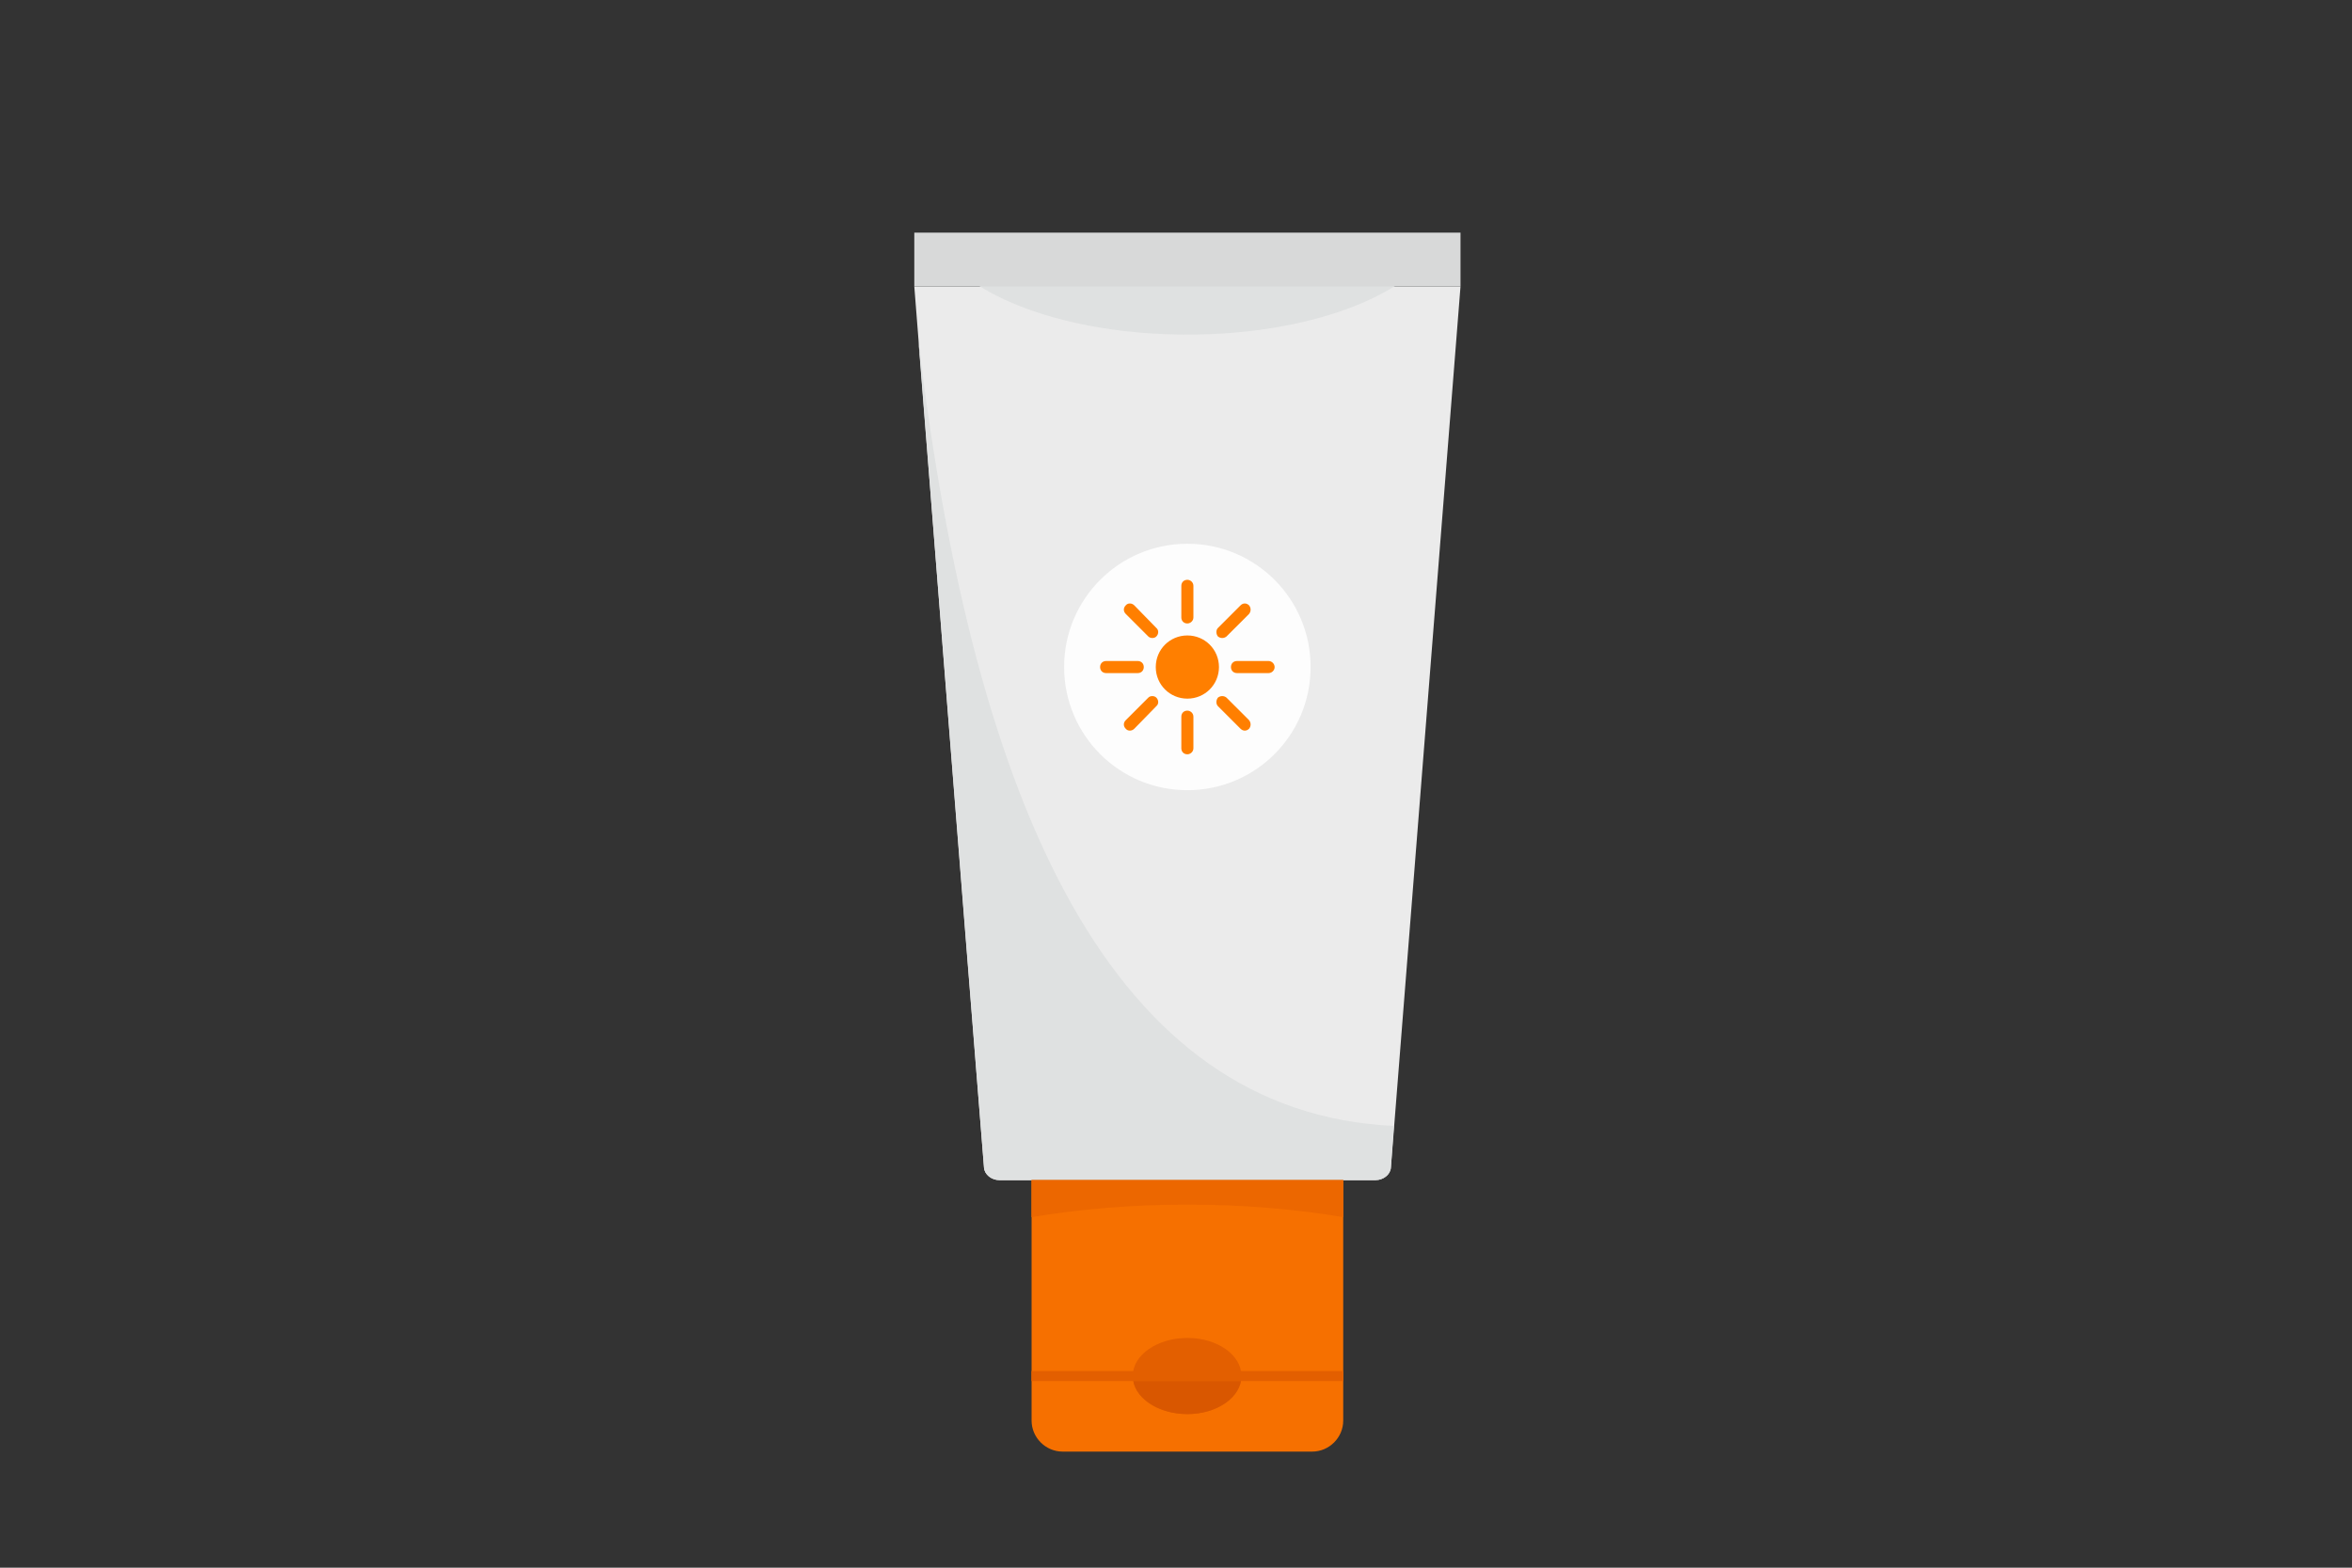 <?xml version="1.0" encoding="utf-8"?>
<!-- Generator: Adobe Illustrator 25.2.3, SVG Export Plug-In . SVG Version: 6.00 Build 0)  -->
<svg version="1.1" id="Layer_1" xmlns="http://www.w3.org/2000/svg" xmlns:xlink="http://www.w3.org/1999/xlink" x="0px" y="0px"
	 viewBox="0 0 300 200" style="enable-background:new 0 0 300 200;" xml:space="preserve">
<rect x="0" y="0" width="300" height="200" fill="#333333" stroke="none"/>
<style type="text/css">
	.st0{fill-rule:evenodd;clip-rule:evenodd;fill:#EBEBEB;}
	.st1{fill-rule:evenodd;clip-rule:evenodd;fill:#DFE1E1;}
	.st2{fill-rule:evenodd;clip-rule:evenodd;fill:#D8D9D9;}
	.st3{fill-rule:evenodd;clip-rule:evenodd;fill:#F67000;}
	.st4{fill-rule:evenodd;clip-rule:evenodd;fill:#EC6700;}
	.st5{fill-rule:evenodd;clip-rule:evenodd;fill:#E35F00;}
	.st6{fill-rule:evenodd;clip-rule:evenodd;fill:#D95700;}
	.st7{fill-rule:evenodd;clip-rule:evenodd;fill:#FDFDFD;}
	.st8{fill:#FF7F00;}
</style>
<g>
	<path class="st0" d="M116.62,36.54c23.2,0,46.4,0,69.67,0c-2.94,37.47-5.94,74.95-8.88,112.42c-0.06,0.89-0.96,1.6-1.98,1.6
		c-15.98,0-31.96,0-47.94,0c-1.02,0-1.92-0.71-1.98-1.6C122.5,111.48,119.56,74.01,116.62,36.54L116.62,36.54z"/>
	<path class="st1" d="M177.79,143.64l-0.38,5.32c-0.06,0.89-0.96,1.6-1.98,1.6c-15.98,0-31.96,0-47.94,0c-1.02,0-1.92-0.71-1.98-1.6
		c-2.81-35.17-5.56-70.34-8.37-105.56C124.29,103.33,141.93,141.98,177.79,143.64L177.79,143.64z"/>
	<path class="st1" d="M119.49,31.25h63.85c-3.71,6.58-16.55,11.44-31.89,11.44C136.11,42.69,123.2,37.84,119.49,31.25L119.49,31.25z
		"/>
	<rect x="116.62" y="29.68" class="st2" width="69.67" height="6.86"/>
	<path class="st3" d="M131.57,150.55h39.76v30.68c0,2.17-1.79,3.96-3.96,3.96h-31.83c-2.17,0-3.96-1.79-3.96-3.96V150.55z"/>
	<path class="st4" d="M131.57,150.55h39.76v4.73c-6.07-1.02-12.78-1.6-19.88-1.6c-7.09,0-13.81,0.58-19.88,1.6V150.55z"/>
	<path class="st5" d="M151.45,170.69c3.83,0,6.9,2.17,6.9,4.86c0,2.68-3.07,4.86-6.9,4.86c-3.84,0-6.97-2.17-6.97-4.86
		C144.48,172.86,147.62,170.69,151.45,170.69L151.45,170.69z"/>
	<path class="st6" d="M158.29,176.18c-0.45,2.37-3.32,4.22-6.84,4.22c-3.52,0-6.46-1.85-6.9-4.22H158.29z"/>
	<rect x="131.57" y="174.91" class="st5" width="39.76" height="1.28"/>
	<path class="st7" d="M151.45,69.37c8.69,0,15.72,7.03,15.72,15.72c0,8.69-7.03,15.72-15.72,15.72c-8.69,0-15.72-7.03-15.72-15.72
		C135.73,76.41,142.76,69.37,151.45,69.37L151.45,69.37z"/>
	<g>
		<path class="st8" d="M146.47,81.2c0.26,0.26,0.77,0.26,1.02,0c0.32-0.32,0.32-0.83,0-1.09l-2.81-2.88c-0.32-0.32-0.83-0.32-1.09,0
			c-0.32,0.32-0.32,0.77,0,1.09L146.47,81.2z"/>
		<path class="st8" d="M145.89,85.1c0-0.45-0.32-0.77-0.77-0.77h-4.03c-0.45,0-0.77,0.32-0.77,0.77c0,0.45,0.32,0.77,0.77,0.77h4.03
			C145.57,85.87,145.89,85.55,145.89,85.1z"/>
		<path class="st8" d="M156.44,81.2l2.88-2.88c0.26-0.32,0.26-0.77,0-1.09c-0.32-0.32-0.77-0.32-1.09,0l-2.88,2.88
			c-0.26,0.26-0.26,0.77,0,1.09C155.67,81.46,156.12,81.46,156.44,81.2z"/>
		<path class="st8" d="M151.45,79.54c0.38,0,0.77-0.32,0.77-0.77v-4.03c0-0.45-0.38-0.77-0.77-0.77c-0.45,0-0.77,0.32-0.77,0.77
			v4.03C150.68,79.22,151,79.54,151.45,79.54z"/>
		<path class="st8" d="M151.45,90.66c-0.45,0-0.77,0.32-0.77,0.77v4.03c0,0.45,0.32,0.77,0.77,0.77c0.38,0,0.77-0.32,0.77-0.77
			v-4.03C152.22,90.98,151.84,90.66,151.45,90.66z"/>
		<path class="st8" d="M161.81,84.33h-4.03c-0.45,0-0.77,0.32-0.77,0.77c0,0.45,0.32,0.77,0.77,0.77h4.03
			c0.38,0,0.77-0.32,0.77-0.77C162.57,84.65,162.19,84.33,161.81,84.33z"/>
		<path class="st8" d="M146.47,89l-2.88,2.88c-0.32,0.32-0.32,0.77,0,1.09c0.26,0.32,0.77,0.32,1.09,0l2.81-2.88
			c0.32-0.26,0.32-0.77,0-1.09C147.23,88.74,146.72,88.74,146.47,89z"/>
		<path class="st8" d="M156.44,89c-0.32-0.26-0.77-0.26-1.09,0c-0.26,0.32-0.26,0.83,0,1.09l2.88,2.88c0.32,0.32,0.77,0.32,1.09,0
			c0.26-0.32,0.26-0.77,0-1.09L156.44,89z"/>
		<path class="st8" d="M151.45,81.07c-2.24,0-4.03,1.79-4.03,4.03s1.79,4.03,4.03,4.03c2.24,0,4.03-1.79,4.03-4.03
			S153.69,81.07,151.45,81.07z"/>
	</g>
</g>
</svg>
